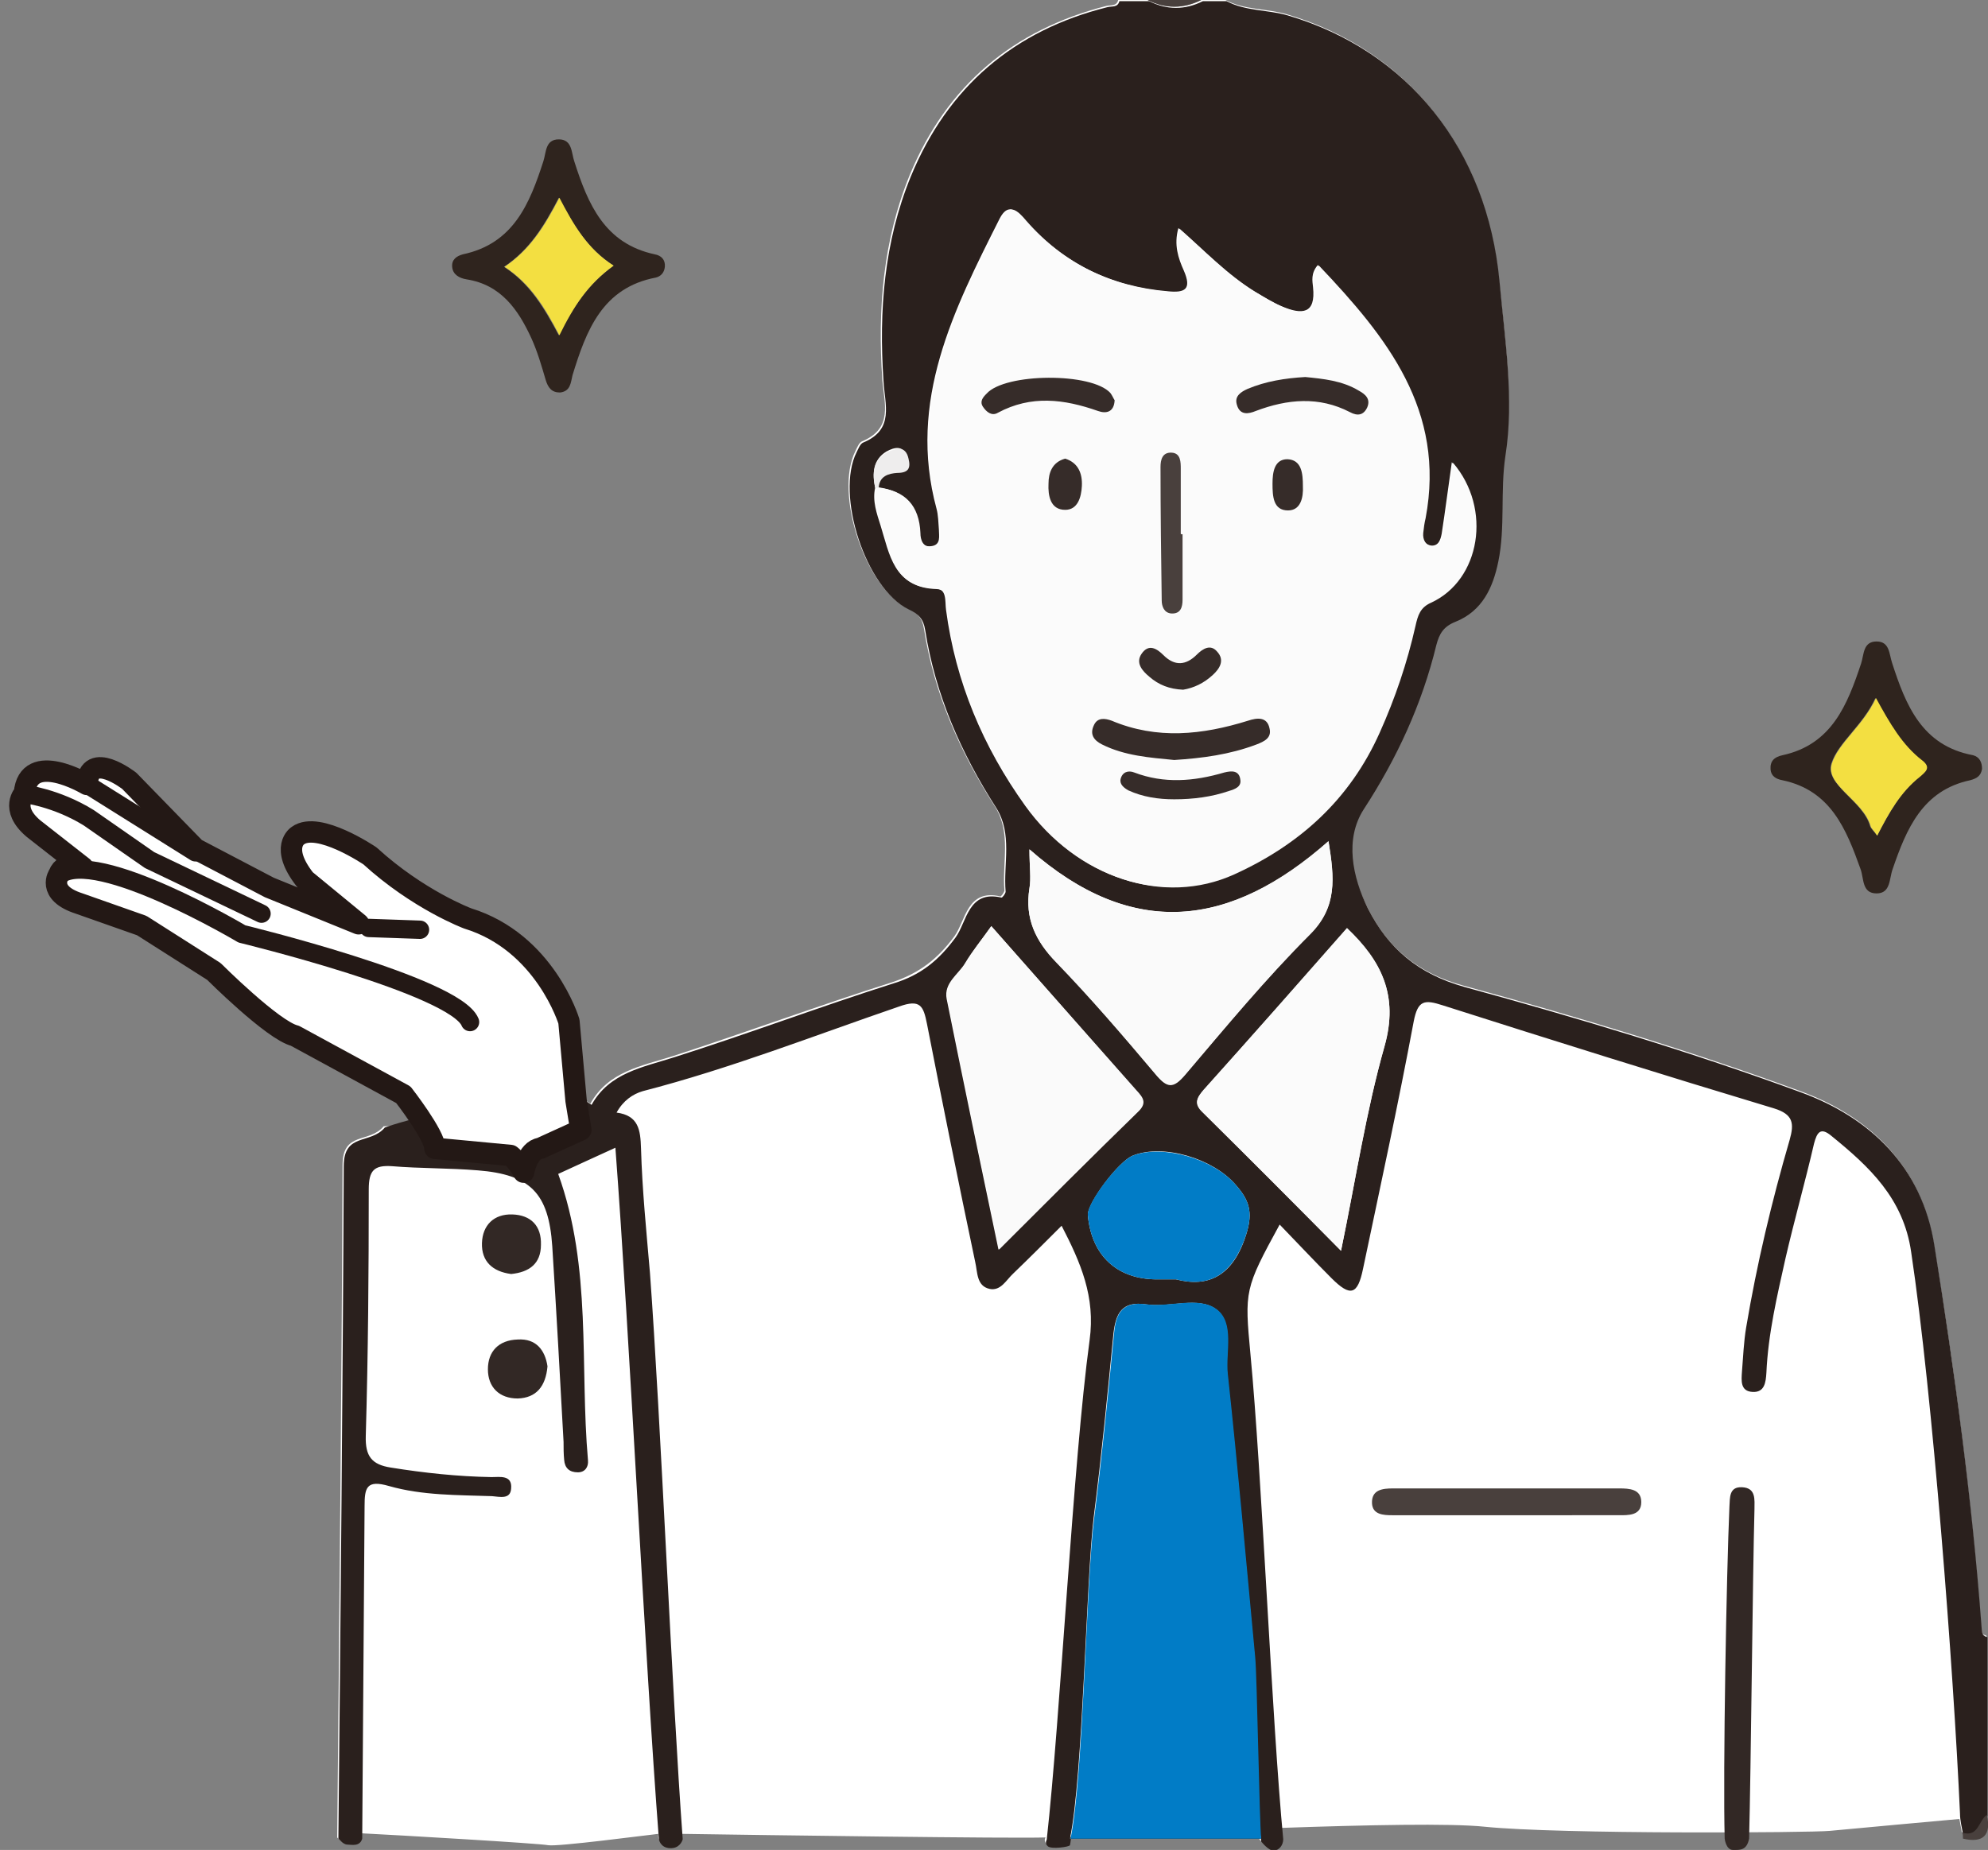 <?xml version="1.0" encoding="utf-8"?>
<!-- Generator: Adobe Illustrator 24.1.2, SVG Export Plug-In . SVG Version: 6.00 Build 0)  -->
<svg version="1.1" id="レイヤー_1" xmlns="http://www.w3.org/2000/svg" xmlns:xlink="http://www.w3.org/1999/xlink" x="0px"
	 y="0px" viewBox="0 0 333.7 310.6" style="enable-background:new 0 0 333.7 310.6;" xml:space="preserve">
<rect x="0" y="0" width="333.7" height="310.6" fill="#808080" stroke="none"/>
<style type="text/css">
	.st0{fill:#FFFFFF;}
	.st1{fill:#2A201D;}
	.st2{fill:#FBFBFB;}
	.st3{fill:#017CC6;}
	.st4{fill:#322825;}
	.st5{fill:#49403D;}
	.st6{fill:#2F241E;}
	.st7{fill:#FAFAFA;}
	.st8{fill:#EEEDED;}
	.st9{fill:#F3DF41;}
	.st10{fill:#362C29;}
	.st11{fill:#FFFFFF;stroke:#231815;stroke-width:3.593;stroke-linecap:round;stroke-linejoin:round;stroke-miterlimit:10;}
	.st12{fill:#FFFFFF;stroke:#231815;stroke-width:3.08;stroke-linecap:round;stroke-linejoin:round;stroke-miterlimit:10;}
</style>
<path class="st0" d="M77.2,181c3.2,1.6,6.4,7.5-12.8,8.1c-2.4,2.9-6.9,0.8-6.9,6.5c-0.1,30.3-0.6,82.6-0.9,112.9c0,0,0.8,1,1.5,1
	s2.2,0.4,2.5-1c0-0.2,0-0.4,0-0.7c6,0.3,30,1.7,31.4,2c1.5,0.3,16.6-1.7,18.5-1.9c0,0.2,0,0.4,0,0.6c0,0,0.3,1.4,1.8,1.5
	s2.1-1.1,2.2-1.5c0-0.2,0-0.4,0-0.6c13.1,0.2,55.8,0.8,61,0.6c0,0-0.4,0.6,0.2,1.1c0.6,0.5,3.6,0.1,3.7-0.2c0-0.2,0.1-0.7,0.1-1
	c2.1-0.1,4.8-0.2,7.9-0.4l23.9-0.2l0.1,1c0,0,1.2,1.6,2.1,1.5c0.8-0.1,1.5-1,1.6-1.9c0-0.5-0.1-1-0.1-1.5
	c14.4-0.5,28.5-0.8,34.2-0.2c12.7,1.3,54.9,1,57.9,0.7s21.8-2,21.8-2l0,0c0.1,0.7,0.3,1.5,0.4,2.2c2.7,0.8,2.7-2,4.1-3
	c0-2.7,0-27.3,0-30c-1-0.2-0.8-1.1-0.9-1.9c-1.6-21.4-4.4-42.6-7.9-63.8c-2.2-13.3-10.9-21.5-22.4-25.7
	c-18.5-6.8-37.4-12.5-56.5-17.7c-7.8-2.1-12.9-6.5-16.2-13.2c-2.7-5.3-4-11.6-0.7-16.6c5.5-8.7,9.7-17.7,12.2-27.6
	c0.5-1.9,1.2-3.1,3.2-3.9c4.5-1.7,6.3-5.6,7.2-10.1c1.1-5.9,0.2-11.8,1.2-17.8c1.5-9.5,0-19.5-1-29.3C249.4,24.7,236,8.3,216,2.4
	c-3.4-1-7.1-0.7-10.3-2.4c-1.3,0-2.7,0-4,0c-3,1.5-6,1.5-9,0c-1.7,0-3.3,0-5,0c-0.3,1.1-1.2,0.8-2,1c-15.7,4-26.8,13.4-33,28.4
	c-4.5,11-5.4,22.6-4.6,34.3c0.3,4,1.9,8.2-3.4,10.4c-0.5,0.2-0.8,1-1.1,1.6c-3.6,7.1,1.6,22.9,8.7,26.4c1.7,0.8,2.5,1.6,2.8,3.5
	c1.7,10.8,6,20.6,11.9,29.8c2.8,4.4,1.2,9.4,1.6,14.1c0,0.3-0.6,1.1-0.7,1c-5.6-1.3-5.8,4.1-7.7,6.7c-2.8,3.8-5.9,6.2-10.4,7.7
	c-12.3,3.9-24.5,8.4-36.8,12.4c-5.4,1.7-10.9,2.6-13.9,8c-0.7-0.5-1-0.6-1-0.7c-0.2-1.6-0.4-3.3-0.5-4.9L77.2,181z"/>
<g>
	<g>
		<g>
			<path class="st1" d="M60.8,308.7c-0.4,1.4-1.8,1-2.5,1s-1.5-1-1.5-1c0.3-30.3,0.8-82.6,0.9-112.9c0-5.7,4.5-3.6,6.9-6.5
				c0,0,14.1-5.2,33.7-4.5c0,0.1,0.3,0.2,1,0.7c3-5.4,8.6-6.3,13.9-8c12.3-3.9,24.5-8.5,36.8-12.4c4.6-1.4,7.6-3.9,10.4-7.7
				c1.9-2.6,2.1-8,7.7-6.7c0.2,0,0.7-0.7,0.7-1c-0.4-4.7,1.2-9.7-1.6-14.1c-5.9-9.2-10.2-19-11.9-29.8c-0.3-1.9-1.1-2.7-2.8-3.5
				c-7.2-3.5-12.3-19.3-8.7-26.4c0.3-0.6,0.6-1.4,1.1-1.6c5.3-2.2,3.6-6.4,3.4-10.4c-0.8-11.7,0.1-23.3,4.6-34.3
				c6.2-15,17.3-24.5,33-28.4c0.8-0.2,1.7,0.1,2-1c1.7,0,3.3,0,5,0c3,1.5,6,1.5,9,0c1.3,0,2.7,0,4,0c3.2,1.7,6.9,1.4,10.3,2.4
				c20,5.9,33.4,22.3,35.5,44.6c0.9,9.8,2.5,19.8,1,29.3c-0.9,6,0,12-1.2,17.8c-0.9,4.4-2.7,8.3-7.2,10.1c-2,0.8-2.7,2-3.2,3.9
				c-2.4,9.9-6.6,19-12.2,27.6c-3.2,5-1.9,11.3,0.7,16.6c3.4,6.7,8.4,11,16.2,13.2c19,5.2,38,10.9,56.5,17.7
				c11.5,4.2,20.3,12.4,22.4,25.7c3.4,21.2,6.3,42.4,7.9,63.8c0.1,0.8-0.1,1.7,1,2c0,2.7,0,27.3,0,30c-1.3,1-1.4,3.8-4.1,3
				c-0.2-1.1-0.5-2.3-0.5-3.4c-1.1-24.3-4.6-70.3-8.2-94.3c-1.3-9-7-14.3-13.4-19.5c-1.8-1.5-2.4-0.6-2.9,1.3
				c-1.5,6.5-3.3,12.8-4.8,19.3c-1.4,6.3-2.9,12.6-3.2,19.2c-0.1,1.6-0.3,3.3-2.3,3.2c-2.1-0.1-1.9-1.9-1.8-3.4
				c0.2-2.5,0.3-5,0.7-7.4c1.8-10.7,4.3-21.2,7.3-31.5c0.8-2.8,0.6-4.3-2.6-5.3c-18.6-5.6-37.1-11.4-55.6-17.3
				c-3.1-1-4.2-0.9-4.9,2.7c-2.6,13.9-5.6,27.7-8.5,41.5c-0.9,4.4-2.1,4.8-5.3,1.6c-2.9-2.9-5.7-5.9-8.7-9
				c-5.9,10.8-5.9,11.1-4.9,21.8c1.9,19.9,3.6,61.6,5.5,81.4c0,1-0.7,1.9-1.6,1.9c-0.8,0.1-2.1-1.5-2.1-1.5l-0.1-1l-31.8,0.2
				c0,0-0.1,1-0.2,1.4c-0.1,0.3-3.1,0.7-3.7,0.2s-0.2-1.1-0.2-1.1c2.3-20.6,4.4-63.3,7.2-83.9c1-7.3-1.5-13-4.7-19.2
				c-2.9,2.9-5.5,5.5-8.1,8c-1.2,1.1-2.1,3-4,2.6c-2.2-0.5-2-2.8-2.4-4.5c-2.8-13.3-5.5-26.7-8.1-40c-0.6-3-1.1-4.2-4.7-2.9
				c-14.3,4.9-28.3,10.4-43,14.2c-1.7,0.5-3.3,1.6-4.4,3.6c3.7,0.5,4,2.9,4.1,6c0.2,7,0.9,13.9,1.5,20.9c1.8,24.4,3.7,70.8,5.5,95.1
				c-0.1,0.4-0.6,1.6-2.2,1.5s-1.8-1.5-1.8-1.5c-2.4-31.2-4.9-84.4-7.3-116.1c-3.7,1.7-6.8,3.1-9.6,4.4c5.7,15.8,3.6,32.1,5,48.1
				c0.1,1.1-0.5,2-1.7,2c-1.4,0-2.2-0.7-2.3-2.1c-0.1-1-0.1-2-0.1-3c-0.6-11-1.2-21.9-1.9-32.9c-0.6-8.9-3.7-12-12.5-12.7
				c-4.8-0.4-9.6-0.3-14.4-0.7c-3-0.2-3.9,0.7-3.9,3.9c0,13.8-0.1,27.6-0.5,41.4c-0.1,3.4,1,4.8,4.2,5.3c5.6,0.9,11.2,1.5,16.9,1.6
				c1.4,0,3.5-0.4,3.3,1.9c-0.1,1.9-1.9,1.4-3.2,1.3c-5.8-0.2-11.7-0.1-17.3-1.7c-3.8-1.1-4.1,0.3-4.1,3.4
				C61.1,264.1,60.9,297.4,60.8,308.7 M211.6,308.7c-0.3-2.8-0.8-27.6-1-30.4c-1.5-15.9-2.9-31.7-4.6-47.6
				c-0.4-3.7,1.2-8.6-1.9-10.9c-3-2.2-7.8-0.2-11.7-0.8c-4.1-0.6-5.1,1.5-5.5,4.9c-1,10.2-2,20.5-3.3,30.7
				c-1.3,10.7-1.8,43.5-4,54.1 M146.9,81.9c-0.5,2.2,0.3,4.4,0.9,6.3c1.5,4.8,2.2,10.4,9.2,10.6c2,0,1.6,2.2,1.8,3.6
				c1.6,12.1,6.2,23,13.3,32.9c8.7,12.1,23,16.8,34.9,11.4c11-5,19.4-12.6,24.4-23.8c2.6-5.8,4.6-11.7,6-17.9c0.4-1.7,0.8-3,2.6-3.9
				c8.3-3.8,10.3-15.8,3.7-23.5c-0.6,4.2-1.1,8.1-1.7,12c-0.2,1-0.5,2.1-1.8,2c-1.1-0.2-1.6-1.1-1.5-2.2c0.1-0.8,0.2-1.6,0.4-2.5
				c3.4-18.1-6.5-30.4-17.9-42.4c-1.2,1.4-0.9,2.7-0.8,3.7c0.5,4.6-1.9,4.6-5.1,3.3c-1.7-0.7-3.2-1.7-4.8-2.6
				c-4.7-2.9-8.4-6.9-12.7-10.6c-0.8,2.8,0,5.1,0.9,7.1c1.4,3.2,0.2,3.8-2.7,3.5c-9.5-0.8-17.6-4.7-23.9-11.9
				c-1.5-1.7-2.9-3-4.3-0.3c-7.7,15.3-15.5,30.6-10.6,48.7c0.3,1.1,0.3,2.3,0.4,3.5c0,1.1,0.4,2.6-1.3,2.8c-1.6,0.2-1.9-1.1-2-2.3
				c-0.1-4.6-2.5-7-7-7.6c0.1-2,1.6-2.5,3.1-2.5c1.9,0,2.3-0.8,1.9-2.4c-0.6-2.3-2.2-1.8-3.5-1.1C146.5,77.2,146.4,79.5,146.9,81.9z
				 M172.8,142.6c0,2.9,0.3,4.8,0,6.6c-0.8,5,1,8.8,4.5,12.4c5.8,6,11.2,12.3,16.6,18.7c2,2.4,3,2.6,5.1,0.1
				c6.8-8,13.5-16.1,20.9-23.5c4.6-4.6,4.1-9.4,3.1-15.6C206.6,155.7,190.2,157.9,172.8,142.6z M166.4,155.5
				c-1.7,2.4-3.2,4.2-4.4,6.2c-1.1,1.9-3.6,3.3-3.1,6c2.8,13.9,5.7,27.8,8.7,42.1c8-8,15.6-15.6,23.3-23.1c1.6-1.5,0.9-2.4-0.2-3.6
				C182.8,174.1,174.8,165,166.4,155.5z M225.1,210c2.5-12.1,4.2-23.4,7.3-34.3c2.4-8.5-0.5-14.3-6.3-19.8
				c-8,9.1-16.1,18.2-24.1,27.2c-1.1,1.3-1.7,2.2-0.1,3.7C209.4,194.2,216.9,201.7,225.1,210z M197.4,214.8
				c5.4,1.4,9.6-0.5,11.8-7.6c1.2-3.8,0.4-5.8-1.8-8.3c-3.8-4.4-12.1-6.9-17.2-4.9c-2.4,0.9-7.7,8-7.6,10
				c0.6,6.8,4.9,10.8,11.6,10.8C194.8,214.8,195.5,214.8,197.4,214.8z"/>
			<path class="st2" d="M91.9,229.4c-0.4-2.7-1.9-4.6-5.1-4.6c-3.1,0.1-5,2-5,5c0,3.1,1.9,4.9,5,4.9C90,234.7,91.6,232.8,91.9,229.4
				z M85.8,213.9c3-0.2,5-1.7,5.1-4.9s-1.7-5-4.8-5.1c-3.1-0.1-5,1.8-5.1,4.8C80.8,211.7,82.7,213.5,85.8,213.9z"/>
			<path class="st3" d="M179.7,308.7c2.2-10.6,2.6-43.4,4-54.1c1.3-10.2,2.3-20.5,3.3-30.7c0.3-3.4,1.4-5.5,5.5-4.9
				c3.9,0.5,8.7-1.4,11.7,0.8c3.1,2.3,1.5,7.2,1.9,10.9c1.7,15.8,3.1,31.7,4.6,47.6c0.3,2.8,0.7,27.6,1,30.4
				C201,308.7,190.3,308.7,179.7,308.7z"/>
			<path class="st4" d="M293.6,308.7c0.3-11.1,0.6-44.2,0.9-55.3c0-1.6,0.3-3.6-2.1-3.7c-2.2-0.1-2,1.8-2.1,3.2
				c-0.5,11.2-1.1,44.5-0.8,55.8c0,0,0.2,1.9,1.4,1.9S293.2,310.7,293.6,308.7z"/>
			<path class="st5" d="M201.6,0c-3,1.5-6,1.5-9,0C195.6,0,198.6,0,201.6,0z"/>
			<path class="st5" d="M329.5,308.7c0-0.3,0-0.7-0.1-1c2.7,0.8,2.7-2,4.1-3C334.3,308.1,332.9,309.5,329.5,308.7z"/>
			<path class="st6" d="M94,65.9c-1.4,0-2-0.8-2.4-2.1c-0.7-2.4-1.4-4.8-2.4-7c-2.2-4.8-5.1-9-10.9-9.9c-1.2-0.2-2.3-0.8-2.4-2.1
				c-0.1-1.2,0.7-1.8,1.8-2.1c8.5-1.8,11.2-8.5,13.5-15.6c0.5-1.5,0.3-3.7,2.6-3.7c2.3,0,2.1,2.3,2.6,3.7
				c2.3,7.2,5.1,13.8,13.5,15.6c1.1,0.2,1.8,0.9,1.7,2.1c-0.1,1-0.7,1.6-1.5,1.8c-9,1.7-11.7,8.9-14,16.4
				C95.8,64.2,95.8,65.7,94,65.9z M103,44.6c-4.4-2.8-6.7-6.8-9.2-11.4c-2.5,4.8-4.9,8.7-9.2,11.6c4.3,2.8,6.7,6.8,9.2,11.5
				C96.3,51.4,98.7,47.7,103,44.6z"/>
			<path class="st6" d="M332.7,129.1c-0.2,1.2-0.9,1.6-2,1.9c-8,1.7-10.7,8.2-13,14.9c-0.6,1.6-0.3,4.1-2.7,4.1
				c-2.5,0-2.1-2.5-2.7-4.1c-2.4-6.7-5-13.2-13.1-14.9c-1.1-0.2-1.9-0.7-2-1.8c-0.1-1.4,0.6-2.1,2-2.4c8.3-1.8,10.9-8.5,13.2-15.4
				c0.5-1.5,0.3-3.7,2.6-3.7c2.2,0,2.1,2.1,2.6,3.6c2.3,7.1,5,13.9,13.6,15.5C332.3,127.1,332.7,128,332.7,129.1z M315.1,140.3
				c2-3.9,4-7.4,7.1-9.9c0.9-0.8,2-1.5,0.4-2.7c-3.4-2.6-5.5-6.3-7.8-10.5c-2.1,4.6-6.3,7.5-7.4,11c-1.1,3.6,5.3,6.2,6.5,10.5
				C314.1,139.2,314.5,139.5,315.1,140.3z"/>
			<path class="st2" d="M147.5,81.9c4.5,0.5,6.8,3,7,7.6c0,1.1,0.4,2.5,2,2.3s1.3-1.7,1.3-2.8c0-1.2-0.1-2.3-0.4-3.5
				c-4.9-18.1,2.9-33.4,10.6-48.7c1.4-2.8,2.8-1.5,4.3,0.3c6.3,7.2,14.4,11.1,23.9,11.9c2.9,0.2,4.1-0.3,2.7-3.5
				c-0.9-2-1.7-4.3-0.9-7.1c4.2,3.7,8,7.7,12.7,10.6c1.6,1,3.1,1.9,4.8,2.6c3.2,1.4,5.6,1.4,5.1-3.3c-0.1-1.1-0.4-2.3,0.8-3.7
				c11.4,12,21.3,24.3,17.9,42.4c-0.2,0.8-0.3,1.6-0.4,2.5c-0.1,1.1,0.4,2.1,1.5,2.2c1.3,0.2,1.6-1,1.8-2c0.6-3.9,1.1-7.8,1.7-12
				c6.6,7.7,4.6,19.7-3.7,23.5c-1.8,0.8-2.2,2.1-2.6,3.9c-1.4,6.2-3.4,12.1-6,17.9c-5,11.2-13.4,18.8-24.4,23.8
				c-11.9,5.4-26.2,0.6-34.9-11.4c-7.1-9.9-11.7-20.8-13.3-32.9c-0.2-1.4,0.3-3.5-1.8-3.6c-7.1-0.2-7.7-5.8-9.2-10.6
				c-0.6-2-1.4-4.1-0.9-6.3h0.3L147.5,81.9z M197.2,127.6c4.6-0.3,9.2-0.9,13.7-2.5c1.4-0.5,2.6-1.1,2.2-2.7c-0.5-2-2.1-1.8-3.6-1.3
				c-7.6,2.4-15.2,3.2-22.9,0c-1.1-0.5-2.4-0.7-3,0.8s0,2.4,1.4,3.2C188.9,126.9,193,127.2,197.2,127.6z M198.5,89.7
				c-0.1,0-0.3,0-0.4,0c0-3.6,0-7.3,0-10.9c0-1.1,0-2.6-1.5-2.7s-1.9,1.1-1.9,2.4c0,7.5,0.1,14.9,0.2,22.4c0,1,0.4,2.1,1.6,2.2
				c1.6,0.1,1.9-1.1,1.9-2.3C198.5,97,198.5,93.4,198.5,89.7z M187.1,67.2c-0.2-0.3-0.4-0.8-0.7-1.2c-3.1-3.5-17.7-3.4-20.8,0.1
				c-0.5,0.6-1.1,1.3-0.6,2.2c0.6,0.9,1.4,1.5,2.5,1c5.6-3,11.1-2.3,16.8-0.3C185.7,69.6,187,69.2,187.1,67.2z M219.1,63.3
				c-3.4,0.2-6.7,0.7-9.8,2c-1.1,0.5-2.2,1.1-1.8,2.6c0.5,1.8,1.9,1.6,3.2,1.1c5.3-2,10.6-2.5,15.8,0.2c1.2,0.6,2.3,0.4,2.9-0.8
				c0.6-1.3-0.3-2.1-1.4-2.8C225.3,63.9,222.2,63.6,219.1,63.3z M197.1,134.2c3.2,0,6.3-0.3,9.3-1.4c0.9-0.3,2-0.8,1.9-1.9
				c-0.2-1.6-1.5-1.5-2.7-1.2c-5,1.5-10,1.9-15.1,0c-1-0.4-2.1-0.1-2.3,1.1c-0.2,0.9,0.5,1.5,1.3,1.9
				C191.9,133.8,194.5,134.1,197.1,134.2z M198.6,115.8c1.8-0.3,3.5-1.1,5-2.5c1.2-1.1,2-2.4,0.7-3.9c-1.2-1.3-2.4-0.5-3.4,0.5
				c-1.8,1.8-3.7,2-5.6,0.1c-1.1-1.1-2.5-2-3.7-0.2c-1,1.6,0.1,2.8,1.3,3.8C194.5,115,196.3,115.7,198.6,115.8z M178.8,77
				c-2.2,0.6-2.8,2.3-2.8,4.1c0,2,0.4,4.4,2.8,4.4c2.1,0,2.7-2.1,2.8-4C181.7,79.5,181,77.8,178.8,77z M218.7,81.6
				c0.1-2.1-0.1-4.4-2.6-4.5c-2.2,0-2.5,2.2-2.5,4.1c0,2.1,0.1,4.5,2.6,4.5C218.2,85.7,218.8,83.6,218.7,81.6z"/>
			<path class="st7" d="M172.8,142.6c17.4,15.3,33.8,13.1,50.2-1.4c1,6.2,1.5,11-3.1,15.6c-7.4,7.4-14.1,15.5-20.9,23.5
				c-2.1,2.5-3.2,2.3-5.1-0.1c-5.4-6.4-10.8-12.7-16.6-18.7c-3.5-3.6-5.3-7.3-4.5-12.4C173.1,147.5,172.8,145.6,172.8,142.6z"/>
			<path class="st7" d="M166.4,155.5c8.4,9.5,16.4,18.6,24.4,27.6c1.1,1.2,1.8,2.1,0.2,3.6c-7.7,7.5-15.3,15.1-23.3,23.1
				c-3-14.3-5.9-28.2-8.7-42.1c-0.5-2.6,1.9-4.1,3.1-6C163.2,159.7,164.7,157.9,166.4,155.5z"/>
			<path class="st2" d="M225.1,210c-8.2-8.3-15.7-15.8-23.2-23.3c-1.5-1.5-1-2.4,0.1-3.7c8.1-9,16.1-18.1,24.1-27.2
				c5.8,5.5,8.7,11.3,6.3,19.8C229.3,186.6,227.6,197.9,225.1,210z"/>
			<path class="st3" d="M197.4,214.8c-1.9,0-2.6,0-3.2,0c-6.7,0-11-4-11.6-10.8c-0.2-2,5.2-9.1,7.6-10c5.1-1.9,13.5,0.6,17.2,4.9
				c2.2,2.5,3,4.5,1.8,8.3C206.9,214.3,202.8,216.2,197.4,214.8z"/>
			<path class="st8" d="M147.5,81.9h-0.3h-0.3c-0.5-2.4-0.4-4.7,2.1-6c1.3-0.6,3-1.2,3.5,1.1c0.4,1.6,0,2.4-1.9,2.4
				C149.2,79.5,147.6,79.9,147.5,81.9z"/>
			<path class="st5" d="M252.2,254.4c-6.2,0-12.3,0-18.5,0c-1.5,0-3.3-0.1-3.4-2c-0.1-2.3,1.8-2.5,3.5-2.5c12.7,0,25.3,0,38,0
				c1.7,0,3.7,0.1,3.7,2.3c0,2.3-2.2,2.2-3.8,2.2C265.2,254.4,258.7,254.4,252.2,254.4z"/>
			<path class="st4" d="M91.9,229.4c-0.3,3.4-1.9,5.3-5,5.4c-3.1,0-5-1.9-5-4.9s1.8-4.9,5-5C90,224.7,91.5,226.7,91.9,229.4z"/>
			<path class="st4" d="M85.8,213.9c-3.1-0.4-5-2.1-4.9-5.2c0.1-3,2-4.9,5.1-4.8c3.1,0.1,4.9,1.9,4.8,5.1
				C90.8,212.2,88.8,213.6,85.8,213.9z"/>
			<path class="st9" d="M103,44.6c-4.3,3.1-6.7,6.8-9.1,11.7c-2.5-4.8-4.9-8.7-9.2-11.5c4.3-2.9,6.7-6.8,9.2-11.6
				C96.3,37.8,98.6,41.8,103,44.6z"/>
			<path class="st9" d="M315.1,140.3c-0.5-0.8-1-1.2-1.1-1.6c-1.2-4.3-7.7-6.9-6.5-10.5c1.1-3.5,5.3-6.4,7.4-11
				c2.3,4.2,4.4,7.9,7.8,10.5c1.5,1.2,0.5,1.9-0.4,2.7C319,133,317.1,136.4,315.1,140.3z"/>
			<path class="st10" d="M197.1,127.6c-4.1-0.4-8.3-0.7-12.1-2.6c-1.4-0.7-2.1-1.7-1.4-3.2c0.6-1.4,1.9-1.2,3-0.8
				c7.6,3.2,15.2,2.4,22.9,0c1.5-0.5,3.2-0.7,3.6,1.3c0.4,1.6-0.9,2.2-2.2,2.7C206.4,126.7,201.8,127.3,197.1,127.6z"/>
			<path class="st5" d="M198.5,89.7c0,3.7,0,7.3,0,11c0,1.2-0.3,2.4-1.9,2.3c-1.2-0.1-1.6-1.2-1.6-2.2c-0.1-7.5-0.2-14.9-0.2-22.4
				c0-1.2,0.3-2.5,1.9-2.4c1.5,0.1,1.5,1.6,1.5,2.7c0,3.6,0,7.3,0,10.9C198.2,89.7,198.3,89.7,198.5,89.7z"/>
			<path class="st10" d="M187.1,67.2c-0.1,2-1.4,2.3-2.8,1.8c-5.7-2-11.2-2.7-16.8,0.3c-1,0.6-1.9-0.1-2.5-1s0-1.6,0.6-2.2
				c3.1-3.5,17.7-3.6,20.8-0.1C186.7,66.4,186.9,66.9,187.1,67.2z"/>
			<path class="st10" d="M219.1,63.3c3,0.3,6.2,0.6,9,2.3c1.1,0.6,2,1.4,1.4,2.8c-0.6,1.3-1.6,1.5-2.9,0.8
				c-5.2-2.7-10.5-2.2-15.8-0.2c-1.2,0.5-2.7,0.8-3.2-1.1c-0.4-1.4,0.7-2.1,1.8-2.6C212.5,64,215.7,63.5,219.1,63.3z"/>
			<path class="st10" d="M197.1,134.2c-2.7,0-5.3-0.4-7.7-1.5c-0.7-0.4-1.5-1-1.3-1.9c0.3-1.2,1.3-1.5,2.3-1.1c5,1.9,10,1.5,15.1,0
				c1.2-0.3,2.5-0.4,2.7,1.2c0.2,1.2-0.9,1.6-1.9,1.9C203.4,133.8,200.3,134.2,197.1,134.2z"/>
			<path class="st10" d="M198.6,115.8c-2.3-0.1-4.1-0.8-5.7-2.2c-1.2-1-2.3-2.3-1.3-3.8c1.2-1.8,2.6-0.9,3.7,0.2
				c1.9,1.9,3.8,1.7,5.6-0.1c1-1,2.3-1.8,3.4-0.5c1.3,1.4,0.5,2.8-0.7,3.9C202.1,114.7,200.4,115.5,198.6,115.8z"/>
			<path class="st10" d="M178.8,77c2.2,0.7,2.9,2.5,2.8,4.6c-0.1,1.9-0.7,4-2.8,4c-2.5,0-2.9-2.4-2.8-4.4
				C176,79.4,176.6,77.6,178.8,77z"/>
			<path class="st10" d="M218.7,81.6c0.1,2-0.4,4.1-2.5,4.1c-2.5,0-2.6-2.4-2.6-4.5c0-1.9,0.3-4.1,2.5-4.1
				C218.5,77.2,218.7,79.5,218.7,81.6z"/>
		</g>
	</g>
</g>
<g>
	<path class="st11" d="M97.5,189.7l-0.8-4.9l-1.2-13.3c0,0-4-13.3-17-17.3c0,0-8.3-3.1-16.4-10.5c0,0-8.7-5.9-12.1-3.4
		c0,0-3.1,1.9,1.2,7.4l9,7.4L45.2,149l-12.4-6.5l-11.1-11.4c0,0-6.8-5.3-7.1,0.6c0,0-9.9-5.9-10.5,1.5c0,0-2.5,2.5,1.5,5.9l8.3,6.5
		c0,0-3.1-1.2-4,1.2c0,0-2.2,3.1,3.4,4.9l10.5,3.7l12.1,7.7c0,0,9.9,9.9,13.6,10.8l18.2,9.9c0,0,5.3,6.8,5.3,9l12.7,1.2
		c0,0,1.2,0.9,2.2,2.8c0,0,0.6-3.7,2.8-4L97.5,189.7z"/>
	<path class="st12" d="M10,146.9c6.2-4.6,30.6,9.9,30.6,9.9s35.8,8.7,38.3,14.8"/>
	<path class="st12" d="M4.1,133.3c0,0,5.3,0.6,10.8,4l10.2,7.1l18.8,9"/>
	<line class="st12" x1="14.6" y1="131.7" x2="32.8" y2="143.1"/>
	<line class="st12" x1="70.5" y1="156.1" x2="61.9" y2="155.8"/>
</g>
</svg>
